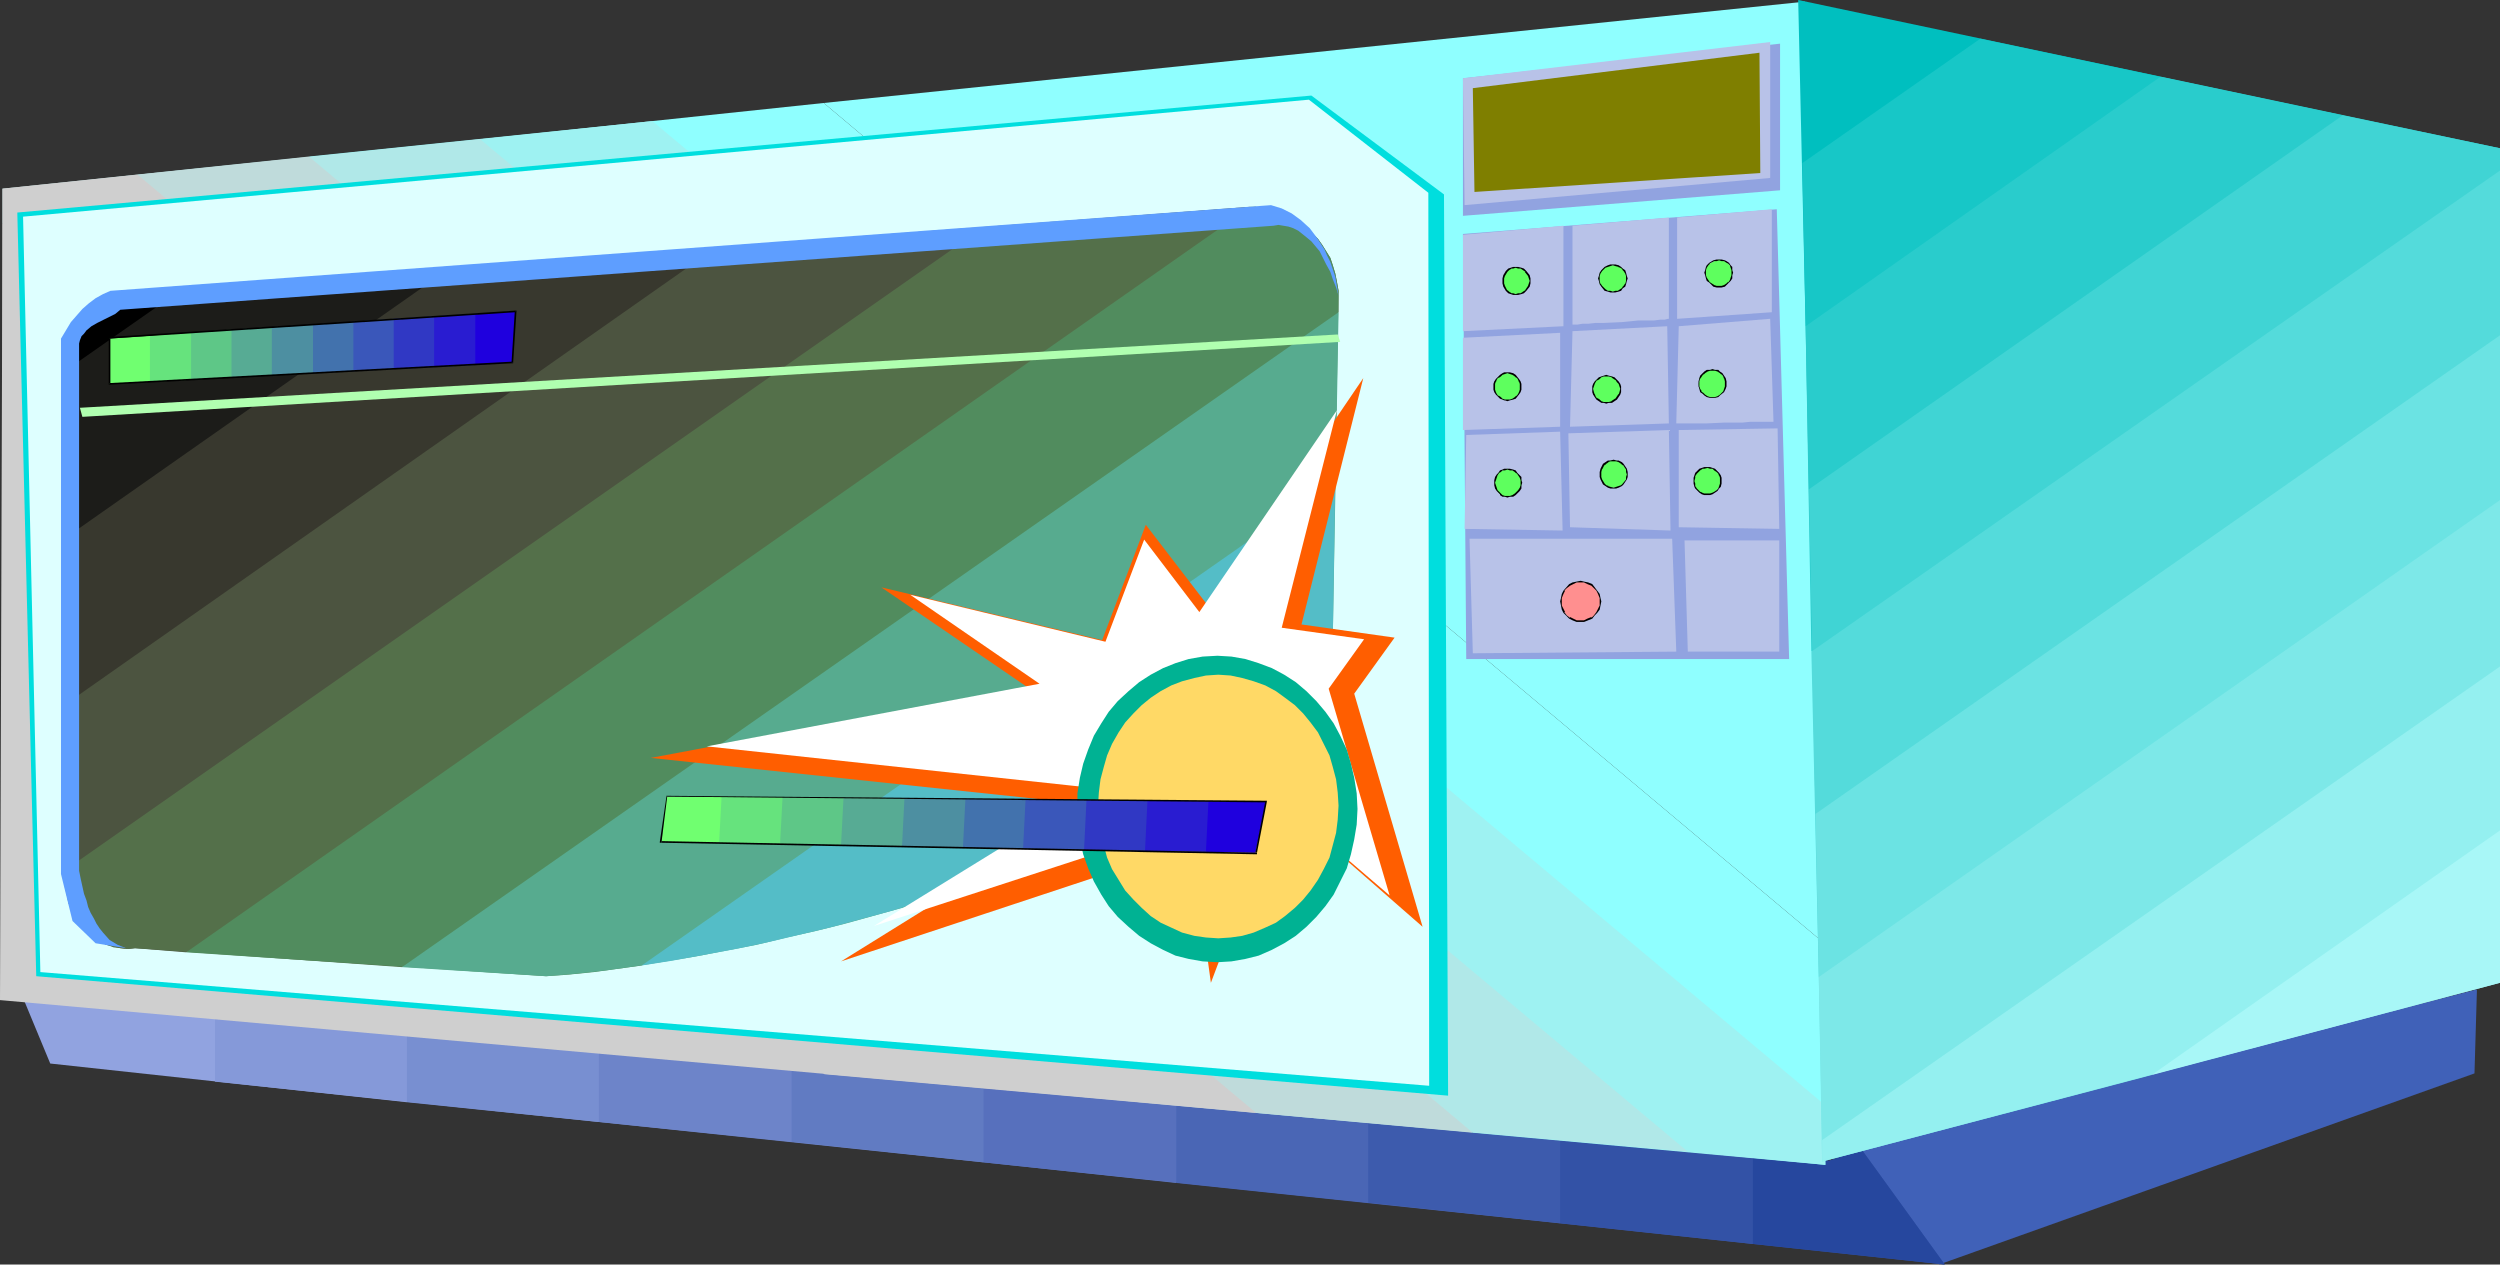 <?xml version="1.0" encoding="UTF-8" standalone="no"?>
<svg
   version="1.0"
   width="129.766mm"
   height="65.638mm"
   id="svg107"
   sodipodi:docname="Microwave 21.wmf"
   xmlns:inkscape="http://www.inkscape.org/namespaces/inkscape"
   xmlns:sodipodi="http://sodipodi.sourceforge.net/DTD/sodipodi-0.dtd"
   xmlns="http://www.w3.org/2000/svg"
   xmlns:svg="http://www.w3.org/2000/svg">
  <rect width="100%" height="100%" fill="#333333" stroke="none"/>
  <sodipodi:namedview
     id="namedview107"
     pagecolor="#ffffff"
     bordercolor="#000000"
     borderopacity="0.25"
     inkscape:showpageshadow="2"
     inkscape:pageopacity="0.0"
     inkscape:pagecheckerboard="0"
     inkscape:deskcolor="#d1d1d1"
     inkscape:document-units="mm" />
  <defs
     id="defs1">
    <pattern
       id="WMFhbasepattern"
       patternUnits="userSpaceOnUse"
       width="6"
       height="6"
       x="0"
       y="0" />
  </defs>
  <path
     style="fill:#4061b8;fill-opacity:1;fill-rule:evenodd;stroke:none"
     d="m 380.406,248.079 105.04,-37.495 0.485,-16.485 -125.078,31.838 v 0.162 l 0.162,0.162 0.323,0.162 0.323,0.485 0.485,0.485 0.485,0.485 0.646,0.646 0.646,0.808 1.454,1.455 1.616,1.778 1.778,1.939 1.778,2.101 3.717,3.879 1.616,1.939 1.454,1.616 1.293,1.455 0.485,0.646 0.485,0.646 0.323,0.485 0.323,0.323 0.162,0.323 z"
     id="path1" />
  <path
     style="fill:#91a3e0;fill-opacity:1;fill-rule:evenodd;stroke:none"
     d="m 4.363,195.393 5.494,13.252 69.973,7.596 v -13.899 z"
     id="path2" />
  <path
     style="fill:#8599d9;fill-opacity:1;fill-rule:evenodd;stroke:none"
     d="M 117.483,220.12 42.178,212.201 V 198.787 l 75.306,6.949 z"
     id="path3" />
  <path
     style="fill:#788fd1;fill-opacity:1;fill-rule:evenodd;stroke:none"
     d="m 155.297,223.999 -75.467,-7.758 v -13.899 l 75.467,6.788 z"
     id="path4" />
  <path
     style="fill:#6d84c9;fill-opacity:1;fill-rule:evenodd;stroke:none"
     d="m 192.95,228.039 -75.467,-7.919 v -14.384 l 75.467,6.949 z"
     id="path5" />
  <path
     style="fill:#617bc2;fill-opacity:1;fill-rule:evenodd;stroke:none"
     d="m 230.765,232.079 -75.467,-8.081 v -14.869 l 75.467,6.949 z"
     id="path6" />
  <path
     style="fill:#5770bd;fill-opacity:1;fill-rule:evenodd;stroke:none"
     d="m 268.417,235.958 -75.467,-7.919 V 212.685 l 75.467,6.788 z"
     id="path7" />
  <path
     style="fill:#4a66b5;fill-opacity:1;fill-rule:evenodd;stroke:none"
     d="m 306.07,239.998 -75.306,-7.919 v -16 l 75.306,6.949 z"
     id="path8" />
  <path
     style="fill:#3d5bad;fill-opacity:1;fill-rule:evenodd;stroke:none"
     d="m 343.884,244.039 -75.467,-8.081 v -16.485 l 75.467,6.949 z"
     id="path9" />
  <path
     style="fill:#3352a6;fill-opacity:1;fill-rule:evenodd;stroke:none"
     d="m 306.07,239.998 75.467,8.081 -16.483,-22.788 -6.141,2.424 -52.843,-4.687 z"
     id="path10" />
  <path
     style="fill:#26479e;fill-opacity:1;fill-rule:evenodd;stroke:none"
     d="m 343.884,244.039 37.653,4.04 -16.483,-22.788 -6.141,2.424 -15.029,-1.293 z"
     id="path11" />
  <path
     style="fill:#8fffff;fill-opacity:1;fill-rule:evenodd;stroke:none"
     d="M 161.6,20.202 354.065,0.323 357.297,184.564 Z"
     id="path12" />
  <path
     style="fill:#8fffff;fill-opacity:1;fill-rule:evenodd;stroke:none"
     d="m 161.6,20.202 -67.387,7.111 236.905,198.625 26.987,2.586 -0.808,-43.959 z"
     id="path13" />
  <path
     style="fill:#9ef2f2;fill-opacity:1;fill-rule:evenodd;stroke:none"
     d="m 127.987,23.757 -67.387,6.949 228.341,191.514 69.165,6.303 -0.162,-11.798 z"
     id="path14" />
  <path
     style="fill:#b0e8e8;fill-opacity:1;fill-rule:evenodd;stroke:none"
     d="m 94.213,27.313 -67.226,6.949 219.453,184.08 84.678,7.596 z"
     id="path15" />
  <path
     style="fill:#bfdbdb;fill-opacity:1;fill-rule:evenodd;stroke:none"
     d="M 60.6,30.707 0.485,37.01 v 6.788 L 204.101,214.463 l 84.84,7.758 z"
     id="path16" />
  <path
     style="fill:#cfcfcf;fill-opacity:1;fill-rule:evenodd;stroke:none"
     d="M 26.987,34.262 0.485,37.01 V 75.474 L 161.761,210.746 l 84.678,7.596 z"
     id="path17" />
  <path
     style="fill:#cfcfcf;fill-opacity:1;fill-rule:evenodd;stroke:none"
     d="M 204.101,214.463 0,196.201 0.485,43.798 Z"
     id="path18" />
  <path
     style="fill:#00bfbf;fill-opacity:1;fill-rule:evenodd;stroke:none"
     d="M 423.876,15.03 352.772,0 l 1.454,64 z"
     id="path19" />
  <path
     style="fill:#17c7c7;fill-opacity:1;fill-rule:evenodd;stroke:none"
     d="M 459.59,22.626 388.486,7.596 353.58,32 l 1.293,64 z"
     id="path20" />
  <path
     style="fill:#29cccc;fill-opacity:1;fill-rule:evenodd;stroke:none"
     d="m 423.876,15.03 66.579,14.061 V 33.454 L 355.358,127.838 354.227,64 Z"
     id="path21" />
  <path
     style="fill:#40d4d4;fill-opacity:1;fill-rule:evenodd;stroke:none"
     d="m 459.59,22.626 30.866,6.465 V 65.777 L 356.166,159.676 354.873,95.999 Z"
     id="path22" />
  <path
     style="fill:#54dbdb;fill-opacity:1;fill-rule:evenodd;stroke:none"
     d="M 490.455,98.1 V 33.454 l -135.097,94.383 1.454,63.838 z"
     id="path23" />
  <path
     style="fill:#6be3e3;fill-opacity:1;fill-rule:evenodd;stroke:none"
     d="M 490.455,130.747 V 65.777 L 356.166,159.676 l 1.293,64 z"
     id="path24" />
  <path
     style="fill:#7de8e8;fill-opacity:1;fill-rule:evenodd;stroke:none"
     d="M 490.455,162.908 V 98.1 l -133.643,93.575 0.646,36.202 64.64,-16.97 z"
     id="path25" />
  <path
     style="fill:#94f0f0;fill-opacity:1;fill-rule:evenodd;stroke:none"
     d="m 490.455,130.747 v 62.06 L 357.459,227.877 v -4.202 z"
     id="path26" />
  <path
     style="fill:#a8f7f7;fill-opacity:1;fill-rule:evenodd;stroke:none"
     d="m 490.455,162.908 v 29.899 l -68.357,18.101 z"
     id="path27" />
  <path
     style="fill:#00dede;fill-opacity:1;fill-rule:evenodd;stroke:none"
     d="M 3.394,41.697 257.267,18.747 283.284,38.141 284.092,214.948 7.11,191.514 Z"
     id="path28" />
  <path
     style="fill:#deffff;fill-opacity:1;fill-rule:evenodd;stroke:none"
     d="M 4.525,42.505 7.918,190.706 280.376,213.009 280.214,37.818 256.782,19.555 Z"
     id="path29" />
  <path
     style="fill:#000000;fill-opacity:1;fill-rule:evenodd;stroke:none"
     d="m 20.523,57.697 -7.918,9.05 V 105.696 L 88.395,52.525 Z"
     id="path30" />
  <path
     style="fill:#1c1c19;fill-opacity:1;fill-rule:evenodd;stroke:none"
     d="M 12.605,138.343 V 72.888 L 36.198,56.404 140.592,48.485 Z"
     id="path31" />
  <path
     style="fill:#38382e;fill-opacity:1;fill-rule:evenodd;stroke:none"
     d="m 12.605,105.696 v 64.484 0.646 L 192.95,44.606 88.395,52.525 Z"
     id="path32" />
  <path
     style="fill:#4c5440;fill-opacity:1;fill-rule:evenodd;stroke:none"
     d="m 12.605,138.343 v 31.838 1.778 l 0.162,1.778 0.323,1.778 0.323,1.616 0.646,1.455 0.646,1.293 0.808,1.293 0.808,1.131 1.131,0.97 0.97,0.808 1.293,0.646 1.131,0.646 1.454,0.323 1.293,0.323 1.454,0.162 1.454,-0.162 10.019,0.808 L 245.309,40.565 140.592,48.485 Z"
     id="path33" />
  <path
     style="fill:#54704a;fill-opacity:1;fill-rule:evenodd;stroke:none"
     d="m 12.605,170.827 v 1.778 l 0.162,1.778 0.485,1.455 0.323,1.616 0.646,1.455 0.646,1.293 0.808,1.131 0.97,1.131 0.97,0.97 1.131,0.808 1.131,0.646 1.131,0.485 1.293,0.485 1.454,0.162 1.293,0.162 1.454,-0.162 52.358,3.717 L 262.6,61.252 v -4.202 l -0.323,-1.778 -0.323,-1.616 -0.485,-1.616 -0.485,-1.455 -0.808,-1.293 -0.808,-1.293 -0.808,-1.131 -1.131,-1.131 -1.131,-0.97 -1.131,-0.808 -1.293,-0.808 -1.454,-0.646 -1.454,-0.646 -1.454,-0.485 -1.616,-0.485 -1.616,-0.323 -53.328,4.04 z"
     id="path34" />
  <path
     style="fill:#518c5e;fill-opacity:1;fill-rule:evenodd;stroke:none"
     d="m 36.522,186.827 70.619,4.687 4.525,-0.323 4.848,-0.485 4.686,-0.646 4.686,-0.646 136.067,-95.191 0.646,-37.171 -0.323,-1.778 -0.323,-1.616 -0.485,-1.616 -0.485,-1.455 -0.808,-1.293 -0.808,-1.293 -0.808,-1.131 -1.131,-1.131 -1.131,-0.97 -1.131,-0.808 -1.293,-0.808 -1.454,-0.646 -1.454,-0.646 -1.454,-0.485 -1.616,-0.485 -1.616,-0.323 h -0.97 z"
     id="path35" />
  <path
     style="fill:#57ab8f;fill-opacity:1;fill-rule:evenodd;stroke:none"
     d="m 78.861,189.736 28.28,1.778 5.818,-0.485 5.818,-0.646 5.818,-0.808 5.979,-0.97 5.979,-0.97 5.818,-1.131 5.979,-1.131 5.979,-1.455 5.818,-1.293 5.818,-1.455 5.818,-1.616 5.818,-1.616 5.494,-1.778 5.656,-1.778 5.494,-1.778 5.333,-1.939 61.731,-43.151 v -1.293 l 0.162,-1.131 1.131,-63.838 z"
     id="path36" />
  <path
     style="fill:#54bdc7;fill-opacity:1;fill-rule:evenodd;stroke:none"
     d="m 125.886,189.413 6.141,-0.97 6.141,-1.131 6.141,-1.131 6.141,-1.293 6.141,-1.455 6.141,-1.455 5.979,-1.616 5.979,-1.616 5.818,-1.778 5.818,-1.778 5.656,-1.939 5.656,-1.939 5.333,-2.101 5.333,-2.101 5.01,-2.101 5.01,-2.263 4.686,-2.101 4.525,-2.263 4.363,-2.424 4.04,-2.263 3.717,-2.424 3.555,-2.263 3.394,-2.586 2.909,-2.263 2.747,-2.424 2.424,-2.424 2.101,-2.424 1.616,-2.424 1.293,-2.424 0.485,-1.131 0.485,-1.293 0.485,-1.131 0.162,-1.131 v -1.131 l 0.162,-1.131 0.485,-30.868 z"
     id="path37" />
  <path
     style="fill:#4d91e3;fill-opacity:1;fill-rule:evenodd;stroke:none"
     d="m 261.307,127.514 -0.323,1.293 -0.485,1.455 -0.485,1.293 -0.808,1.455 -0.646,1.293 -0.97,1.455 -1.131,1.293 -1.131,1.455 -1.293,1.455 -1.454,1.293 -1.454,1.455 -1.616,1.455 -1.616,1.455 -1.778,1.293 -1.939,1.455 -2.101,1.293 -4.202,2.909 -4.686,2.586 -4.848,2.747 -5.333,2.747 -5.494,2.586 -5.818,2.424 -5.979,2.586 -6.141,2.424 z"
     id="path38" />
  <path
     style="fill:#5e9eff;fill-opacity:1;fill-rule:evenodd;stroke:none"
     d="m 24.725,186.019 -0.808,-0.323 -0.808,-0.323 -0.808,-0.485 -0.808,-0.485 -1.293,-1.455 -0.646,-0.808 -0.646,-0.97 -0.485,-0.97 -0.646,-1.131 -0.485,-1.131 -0.323,-1.293 -0.485,-1.293 -0.323,-1.455 -0.323,-1.455 -0.323,-1.616 V 67.394 l 0.162,-0.646 0.323,-0.808 0.485,-0.485 0.485,-0.646 0.97,-0.808 1.131,-0.646 1.293,-0.646 2.262,-1.131 0.97,-0.808 226.24,-16.485 0.97,-0.162 0.97,0.162 0.97,0.162 0.97,0.323 0.97,0.485 0.808,0.646 0.808,0.646 0.97,0.808 0.808,0.97 0.808,0.97 0.646,1.293 0.646,1.293 0.808,1.455 0.485,1.455 0.646,1.616 0.485,1.616 -0.646,-3.717 -0.485,-1.455 -0.485,-1.455 -0.646,-1.293 -0.485,-1.131 -1.454,-2.263 -1.454,-1.939 -1.778,-1.616 -1.778,-1.293 -1.939,-0.97 -2.101,-0.646 -227.694,16.808 -1.454,0.646 -1.454,0.808 -1.293,0.97 -1.293,1.131 -1.131,1.293 -1.131,1.293 -0.97,1.616 -0.97,1.616 V 171.474 l 2.262,9.212 4.525,4.364 z"
     id="path39" />
  <path
     style="fill:#91a3e0;fill-opacity:1;fill-rule:evenodd;stroke:none"
     d="M 287.001,15.353 349.217,8.566 V 37.333 l -62.216,5.01 z"
     id="path40" />
  <path
     style="fill:#91a3e0;fill-opacity:1;fill-rule:evenodd;stroke:none"
     d="m 287.001,45.899 61.57,-4.848 2.424,88.242 h -63.347 z"
     id="path41" />
  <path
     style="fill:#b8c2e8;fill-opacity:1;fill-rule:evenodd;stroke:none"
     d="M 306.716,64 V 44.283 l -19.715,1.778 v 18.909 z"
     id="path42" />
  <path
     style="fill:#b8c2e8;fill-opacity:1;fill-rule:evenodd;stroke:none"
     d="M 308.494,63.676 V 44.283 l 18.907,-1.616 v 19.879 h -0.162 l -0.646,0.162 h -0.808 l -1.293,0.162 h -1.454 -1.616 l -3.232,0.323 -3.555,0.162 h -1.616 l -1.454,0.162 h -1.131 l -0.97,0.162 h -0.646 z"
     id="path43" />
  <path
     style="fill:#b8c2e8;fill-opacity:1;fill-rule:evenodd;stroke:none"
     d="M 329.017,62.545 V 42.666 L 347.601,41.05 V 61.252 Z"
     id="path44" />
  <path
     style="fill:#b8c2e8;fill-opacity:1;fill-rule:evenodd;stroke:none"
     d="m 287.001,66.262 v 18.101 l 19.069,-0.646 V 65.293 Z"
     id="path45" />
  <path
     style="fill:#b8c2e8;fill-opacity:1;fill-rule:evenodd;stroke:none"
     d="m 308.009,83.717 0.485,-18.747 18.584,-0.97 0.323,19.071 z"
     id="path46" />
  <path
     style="fill:#b8c2e8;fill-opacity:1;fill-rule:evenodd;stroke:none"
     d="m 328.856,83.07 0.485,-19.071 17.938,-1.455 0.646,20.202 h -0.808 -0.97 -1.293 -1.454 l -1.616,0.162 h -3.555 l -3.555,0.162 h -5.656 z"
     id="path47" />
  <path
     style="fill:#b8c2e8;fill-opacity:1;fill-rule:evenodd;stroke:none"
     d="m 287.648,85.333 18.422,-0.646 0.485,19.394 -19.23,-0.323 z"
     id="path48" />
  <path
     style="fill:#b8c2e8;fill-opacity:1;fill-rule:evenodd;stroke:none"
     d="m 307.686,85.01 0.323,18.424 19.715,0.646 -0.323,-19.717 z"
     id="path49" />
  <path
     style="fill:#b8c2e8;fill-opacity:1;fill-rule:evenodd;stroke:none"
     d="m 329.34,84.363 v 19.071 l 19.715,0.323 -0.323,-19.717 z"
     id="path50" />
  <path
     style="fill:#b8c2e8;fill-opacity:1;fill-rule:evenodd;stroke:none"
     d="m 288.294,105.696 h 39.754 l 0.808,22.141 -39.915,0.323 z"
     id="path51" />
  <path
     style="fill:#b8c2e8;fill-opacity:1;fill-rule:evenodd;stroke:none"
     d="m 330.472,106.02 0.646,21.818 h 17.938 v -21.818 z"
     id="path52" />
  <path
     style="fill:#b8c2e8;fill-opacity:1;fill-rule:evenodd;stroke:none"
     d="m 287.324,40.242 -0.323,-24.889 60.277,-7.111 V 34.909 Z"
     id="path53" />
  <path
     style="fill:#7f7f00;fill-opacity:1;fill-rule:evenodd;stroke:none"
     d="m 288.94,17.293 0.323,20.364 56.075,-3.717 -0.162,-23.596 z"
     id="path54" />
  <path
     style="fill:#ff5e00;fill-opacity:1;fill-rule:evenodd;stroke:none"
     d="m 172.912,115.232 43.309,10.343 8.565,-22.626 12.282,16 30.381,-44.767 -12.12,48.323 18.261,2.586 -7.918,10.99 13.413,45.737 -28.118,-24.566 -13.413,35.555 -3.717,-26.99 -68.842,22.788 49.45,-30.707 -86.779,-9.212 73.851,-13.899 z"
     id="path55" />
  <path
     style="fill:#ffffff;fill-opacity:1;fill-rule:evenodd;stroke:none"
     d="m 178.568,116.686 38.299,9.212 7.595,-20.04 10.827,14.222 26.987,-39.596 -10.827,42.666 16.16,2.263 -6.949,9.697 11.958,40.565 -25.048,-21.495 -11.797,31.353 -3.232,-23.757 -61.085,19.879 43.794,-26.99 -76.598,-8.242 65.286,-12.283 z"
     id="path56" />
  <path
     style="fill:#00b293;fill-opacity:1;fill-rule:evenodd;stroke:none"
     d="m 238.845,128.646 -2.909,0.162 -2.747,0.485 -2.586,0.808 -2.424,0.97 -2.424,1.293 -2.262,1.455 -2.101,1.778 -2.101,1.939 -1.778,2.101 -1.454,2.263 -1.454,2.424 -1.131,2.747 -0.97,2.747 -0.646,2.747 -0.485,3.071 v 3.071 3.071 l 0.485,2.909 0.646,2.909 0.97,2.747 1.131,2.586 1.454,2.586 1.454,2.263 1.778,2.101 2.101,1.939 2.101,1.778 2.262,1.455 2.424,1.293 2.424,1.131 2.586,0.646 2.747,0.485 2.909,0.162 2.747,-0.162 2.747,-0.485 2.586,-0.646 2.586,-1.131 2.424,-1.293 2.262,-1.455 2.101,-1.778 1.939,-1.939 1.778,-2.101 1.616,-2.263 1.293,-2.586 1.293,-2.586 0.808,-2.747 0.646,-2.909 0.485,-2.909 0.162,-3.071 -0.162,-3.071 -0.485,-3.071 -0.646,-2.747 -0.808,-2.747 -1.293,-2.747 -1.293,-2.424 -1.616,-2.263 -1.778,-2.101 -1.939,-1.939 -2.101,-1.778 -2.262,-1.455 -2.424,-1.293 -2.586,-0.97 -2.586,-0.808 -2.747,-0.485 z"
     id="path57" />
  <path
     style="fill:#ffd966;fill-opacity:1;fill-rule:evenodd;stroke:none"
     d="m 239.006,132.363 -2.424,0.162 -2.262,0.485 -2.424,0.646 -2.101,0.808 -2.101,1.131 -1.939,1.293 -1.778,1.455 -1.616,1.616 -1.616,1.778 -1.293,1.939 -1.293,2.263 -0.97,2.263 -0.646,2.263 -0.646,2.424 -0.323,2.586 -0.162,2.586 0.162,2.747 0.323,2.586 0.646,2.424 0.646,2.424 0.97,2.263 1.293,2.101 1.293,2.101 1.616,1.778 1.616,1.616 1.778,1.616 1.939,1.293 2.101,0.97 2.101,0.97 2.424,0.646 2.262,0.323 2.424,0.162 2.424,-0.162 2.262,-0.323 2.262,-0.646 2.262,-0.97 2.101,-0.97 1.778,-1.293 1.939,-1.616 1.616,-1.616 1.454,-1.778 1.454,-2.101 1.131,-2.101 1.131,-2.263 0.646,-2.424 0.646,-2.424 0.323,-2.586 0.162,-2.747 -0.162,-2.586 -0.323,-2.586 -0.646,-2.424 -0.646,-2.263 -1.131,-2.263 -1.131,-2.263 -1.454,-1.939 -1.454,-1.778 -1.616,-1.616 -1.939,-1.455 -1.778,-1.293 -2.101,-1.131 -2.262,-0.808 -2.262,-0.646 -2.262,-0.485 z"
     id="path58" />
  <path
     style="fill:#b0ffb0;fill-opacity:1;fill-rule:evenodd;stroke:none"
     d="M 15.675,79.999 262.438,65.616 262.923,67.07 16.16,81.777 Z"
     id="path59" />
  <path
     style="fill:#70ff70;fill-opacity:1;fill-rule:evenodd;stroke:none"
     d="m 21.493,66.424 v 8.889 L 37.491,74.505 v -9.212 z"
     id="path60" />
  <path
     style="fill:#66e37d;fill-opacity:1;fill-rule:evenodd;stroke:none"
     d="M 45.41,74.02 29.411,74.828 v -8.889 l 15.998,-1.293 z"
     id="path61" />
  <path
     style="fill:#5ec787;fill-opacity:1;fill-rule:evenodd;stroke:none"
     d="M 53.328,73.535 37.491,74.505 V 65.293 L 53.328,64.161 Z"
     id="path62" />
  <path
     style="fill:#57ab94;fill-opacity:1;fill-rule:evenodd;stroke:none"
     d="M 61.408,73.212 45.41,74.02 V 64.646 L 61.408,63.676 Z"
     id="path63" />
  <path
     style="fill:#4d8fa1;fill-opacity:1;fill-rule:evenodd;stroke:none"
     d="M 69.326,72.727 53.328,73.535 v -9.374 l 15.998,-0.97 z"
     id="path64" />
  <path
     style="fill:#4272ad;fill-opacity:1;fill-rule:evenodd;stroke:none"
     d="M 77.245,72.404 61.408,73.212 V 63.676 L 77.245,62.545 Z"
     id="path65" />
  <path
     style="fill:#3a57ba;fill-opacity:1;fill-rule:evenodd;stroke:none"
     d="M 85.163,71.919 69.326,72.727 V 63.192 L 85.163,62.06 Z"
     id="path66" />
  <path
     style="fill:#3038c4;fill-opacity:1;fill-rule:evenodd;stroke:none"
     d="M 93.243,71.595 77.245,72.404 V 62.545 L 93.243,61.575 Z"
     id="path67" />
  <path
     style="fill:#291cd1;fill-opacity:1;fill-rule:evenodd;stroke:none"
     d="m 85.163,71.919 15.352,-0.808 0.646,-10.02 -15.998,0.97 z"
     id="path68" />
  <path
     style="fill:#1f00de;fill-opacity:1;fill-rule:evenodd;stroke:none"
     d="m 93.243,71.595 7.272,-0.485 0.646,-10.02 -7.918,0.485 z"
     id="path69" />
  <path
     style="fill:#000000;fill-opacity:1;fill-rule:evenodd;stroke:none"
     d="m 21.493,75.151 0.162,0.162 v -8.889 h -0.323 v 8.889 l 0.162,0.162 -0.162,-0.162 v 0.162 h 0.162 z"
     id="path70" />
  <path
     style="fill:#000000;fill-opacity:1;fill-rule:evenodd;stroke:none"
     d="m 100.353,71.111 0.162,-0.162 -79.022,4.202 v 0.323 l 79.022,-4.202 0.162,-0.162 -0.162,0.162 h 0.162 v -0.162 z"
     id="path71" />
  <path
     style="fill:#000000;fill-opacity:1;fill-rule:evenodd;stroke:none"
     d="m 101.161,61.252 -0.162,-0.323 -0.646,10.182 h 0.323 l 0.646,-10.02 -0.162,-0.162 0.162,0.162 V 60.929 h -0.162 z"
     id="path72" />
  <path
     style="fill:#000000;fill-opacity:1;fill-rule:evenodd;stroke:none"
     d="m 21.654,66.424 h -0.162 L 101.161,61.252 V 60.929 l -79.669,5.172 -0.162,0.323 0.162,-0.323 h -0.162 v 0.323 z"
     id="path73" />
  <path
     style="fill:#70ff70;fill-opacity:1;fill-rule:evenodd;stroke:none"
     d="m 130.734,156.282 -0.97,8.889 23.27,0.323 0.485,-9.05 z"
     id="path74" />
  <path
     style="fill:#66e37d;fill-opacity:1;fill-rule:evenodd;stroke:none"
     d="m 164.993,165.817 -23.917,-0.485 0.485,-9.05 23.917,0.323 z"
     id="path75" />
  <path
     style="fill:#5ec787;fill-opacity:1;fill-rule:evenodd;stroke:none"
     d="m 176.952,166.14 -23.917,-0.646 0.485,-9.05 23.917,0.162 z"
     id="path76" />
  <path
     style="fill:#57ab94;fill-opacity:1;fill-rule:evenodd;stroke:none"
     d="m 188.91,166.302 -23.917,-0.485 0.485,-9.212 23.917,0.162 z"
     id="path77" />
  <path
     style="fill:#4d8fa1;fill-opacity:1;fill-rule:evenodd;stroke:none"
     d="m 200.707,166.464 -23.755,-0.323 0.485,-9.535 23.755,0.323 z"
     id="path78" />
  <path
     style="fill:#4272ad;fill-opacity:1;fill-rule:evenodd;stroke:none"
     d="m 212.665,166.787 -23.755,-0.485 0.485,-9.535 23.755,0.162 z"
     id="path79" />
  <path
     style="fill:#3a57ba;fill-opacity:1;fill-rule:evenodd;stroke:none"
     d="m 224.624,166.948 -23.917,-0.485 0.485,-9.535 23.917,0.162 z"
     id="path80" />
  <path
     style="fill:#3038c4;fill-opacity:1;fill-rule:evenodd;stroke:none"
     d="m 236.582,167.11 -23.917,-0.323 0.485,-9.859 23.917,0.323 z"
     id="path81" />
  <path
     style="fill:#291cd1;fill-opacity:1;fill-rule:evenodd;stroke:none"
     d="m 224.624,166.948 21.654,0.323 2.101,-10.02 -23.27,-0.162 z"
     id="path82" />
  <path
     style="fill:#1f00de;fill-opacity:1;fill-rule:evenodd;stroke:none"
     d="m 236.582,167.11 9.696,0.162 2.101,-10.02 h -11.312 z"
     id="path83" />
  <path
     style="fill:#000000;fill-opacity:1;fill-rule:evenodd;stroke:none"
     d="m 129.765,165.009 v 0.323 l 1.131,-9.05 h -0.162 l -1.293,8.889 0.323,0.162 -0.323,-0.162 v 0.162 h 0.323 z"
     id="path84" />
  <path
     style="fill:#000000;fill-opacity:1;fill-rule:evenodd;stroke:none"
     d="m 246.278,167.272 v 0 l -116.513,-2.263 v 0.323 l 116.513,2.263 0.323,-0.323 -0.323,0.323 h 0.323 v -0.323 z"
     id="path85" />
  <path
     style="fill:#000000;fill-opacity:1;fill-rule:evenodd;stroke:none"
     d="m 248.379,157.413 -0.162,-0.162 -1.939,10.02 h 0.323 l 1.939,-10.02 -0.162,-0.162 0.162,0.162 v -0.162 h -0.162 z"
     id="path86" />
  <path
     style="fill:#000000;fill-opacity:1;fill-rule:evenodd;stroke:none"
     d="m 130.896,156.282 h -0.162 l 117.645,1.131 v -0.323 l -117.645,-0.97 v 0.162 -0.162 0 0.162 z"
     id="path87" />
  <path
     style="fill:#ff8f8f;fill-opacity:1;fill-rule:evenodd;stroke:none"
     d="m 310.11,114.1 -0.808,0.162 -0.646,0.162 -0.646,0.323 -0.646,0.485 -0.485,0.646 -0.323,0.646 -0.323,0.808 v 0.646 0.808 l 0.323,0.646 0.323,0.646 0.485,0.646 0.646,0.485 0.646,0.323 0.646,0.323 h 0.808 0.646 l 0.808,-0.323 0.646,-0.323 0.646,-0.485 0.323,-0.646 0.485,-0.646 0.162,-0.646 0.162,-0.808 -0.162,-0.646 -0.162,-0.808 -0.485,-0.646 -0.323,-0.646 -0.646,-0.485 -0.646,-0.323 -0.808,-0.162 z"
     id="path88" />
  <path
     style="fill:#000000;fill-opacity:1;fill-rule:evenodd;stroke:none"
     d="m 310.11,113.939 -0.808,0.162 -0.808,0.162 -0.646,0.323 -1.131,1.293 -0.323,0.646 -0.162,0.808 -0.162,0.646 0.162,0.808 0.162,0.808 0.323,0.646 1.131,1.131 0.646,0.323 0.808,0.323 h 0.808 0.646 l 0.808,-0.323 0.808,-0.323 0.485,-0.646 0.485,-0.485 0.485,-0.646 0.162,-0.808 0.162,-0.808 -0.162,-0.646 -0.162,-0.808 -0.485,-0.646 -0.485,-0.646 -0.485,-0.646 -0.808,-0.323 -0.808,-0.162 -0.646,-0.162 v 0.323 h 0.646 v 0 l 0.646,0.323 0.808,0.323 v 0 l 0.485,0.485 v 0 l 0.485,0.485 0.323,0.646 0.323,0.808 v 0 0.646 0.808 0 l -0.323,0.646 -0.323,0.646 -0.485,0.646 v 0 l -0.485,0.485 v -0.162 l -0.808,0.323 -0.646,0.323 v 0 h -0.646 -0.808 v 0 l -0.646,-0.323 -0.646,-0.323 v 0.162 l -0.646,-0.485 -0.485,-0.646 h 0.162 l -0.323,-0.646 -0.323,-0.646 v 0 -0.808 -0.646 0 l 0.323,-0.808 0.323,-0.646 h -0.162 l 0.485,-0.485 0.646,-0.485 v 0 l 0.646,-0.323 0.646,-0.323 v 0 h 0.808 z"
     id="path89" />
  <path
     style="fill:#5eff5e;fill-opacity:1;fill-rule:evenodd;stroke:none"
     d="m 295.728,91.959 -0.485,0.162 -0.485,0.162 -0.485,0.162 -0.323,0.323 -0.323,0.485 -0.162,0.485 -0.162,0.485 v 0.485 0.485 l 0.162,0.485 0.162,0.485 0.323,0.485 0.323,0.323 0.485,0.323 0.485,0.162 h 0.485 0.485 l 0.485,-0.162 0.646,-0.323 0.323,-0.323 0.323,-0.485 0.323,-0.485 0.162,-0.485 V 94.706 94.222 l -0.162,-0.485 -0.646,-0.97 -0.323,-0.323 -0.646,-0.162 -0.485,-0.162 z"
     id="path90" />
  <path
     style="fill:#000000;fill-opacity:1;fill-rule:evenodd;stroke:none"
     d="m 295.728,91.959 h -0.485 -0.162 l -0.323,0.162 -0.485,0.162 -0.323,0.485 v 0 l -0.323,0.323 -0.323,0.485 -0.162,0.646 v 0.485 0.485 l 0.162,0.646 0.323,0.485 0.323,0.323 v 0 l 0.323,0.323 v 0.162 l 0.485,0.323 h 0.323 0.162 l 0.485,0.162 0.485,-0.162 h 0.646 l 0.485,-0.323 0.808,-0.808 0.323,-0.485 v -0.646 l 0.162,-0.485 -0.162,-0.485 v -0.646 l -0.808,-0.808 -0.323,-0.485 -0.485,-0.162 -0.646,-0.162 h -0.485 v 0.162 l 0.485,0.162 h 0.485 v 0 l 0.485,0.323 0.323,0.323 v -0.162 l 0.646,0.97 v 0 l 0.162,0.485 v 0.485 0.485 l -0.162,0.485 v 0 l -0.323,0.485 -0.323,0.323 v 0 l -0.323,0.323 -0.485,0.323 v 0 l -0.485,0.162 h -0.485 -0.485 v 0 l -0.485,-0.162 -0.323,-0.323 v 0 l -0.323,-0.323 v 0 l -0.323,-0.323 -0.162,-0.485 v 0 l -0.162,-0.485 -0.162,-0.485 0.162,-0.485 0.162,-0.485 v 0 l 0.162,-0.485 0.323,-0.485 v 0 l 0.323,-0.162 v 0 l 0.323,-0.323 h 0.485 v 0 l 0.485,-0.162 z"
     id="path91" />
  <path
     style="fill:#5eff5e;fill-opacity:1;fill-rule:evenodd;stroke:none"
     d="m 316.574,90.343 h -0.646 l -0.485,0.162 -0.323,0.323 -0.485,0.323 -0.485,0.808 -0.162,0.646 v 0.485 0.485 l 0.162,0.485 0.485,0.97 0.485,0.323 0.323,0.162 0.485,0.162 h 0.646 0.485 l 0.485,-0.162 0.485,-0.162 0.323,-0.323 0.646,-0.97 0.162,-0.485 0.162,-0.485 -0.162,-0.485 -0.162,-0.646 -0.646,-0.808 -0.323,-0.323 -0.485,-0.323 -0.485,-0.162 z"
     id="path92" />
  <path
     style="fill:#000000;fill-opacity:1;fill-rule:evenodd;stroke:none"
     d="m 316.574,90.181 -0.646,0.162 h -0.485 l -0.485,0.323 -0.485,0.323 -0.485,0.97 -0.162,0.646 v 0.485 0.485 l 0.162,0.485 0.485,0.97 0.485,0.323 0.485,0.323 0.485,0.162 h 0.646 0.485 l 0.485,-0.162 0.646,-0.323 0.323,-0.323 0.646,-0.97 0.162,-0.485 v -0.485 -0.485 l -0.162,-0.646 -0.646,-0.97 -0.323,-0.323 -0.646,-0.323 h -0.485 l -0.485,-0.162 v 0.323 h 0.485 l 0.485,0.162 v 0 l 0.485,0.323 0.323,0.323 v -0.162 l 0.646,0.97 v -0.162 0.646 l 0.162,0.485 -0.162,0.485 v 0.485 0 l -0.646,0.808 v 0 l -0.323,0.323 -0.485,0.162 v 0 l -0.485,0.162 -0.485,0.162 -0.646,-0.162 -0.485,-0.162 h 0.162 l -0.485,-0.162 -0.323,-0.323 v 0 l -0.485,-0.808 v 0 l -0.162,-0.485 v -0.485 -0.485 l 0.162,-0.646 v 0.162 l 0.485,-0.97 v 0.162 l 0.323,-0.323 0.485,-0.323 h -0.162 l 0.485,-0.162 h 0.646 z"
     id="path93" />
  <path
     style="fill:#5eff5e;fill-opacity:1;fill-rule:evenodd;stroke:none"
     d="m 295.728,73.212 h -0.485 l -0.485,0.162 -0.485,0.323 -0.323,0.323 -0.323,0.323 -0.323,0.485 -0.162,0.485 v 0.646 0.485 l 0.162,0.485 0.323,0.485 0.323,0.323 0.323,0.323 0.485,0.323 h 0.485 l 0.485,0.162 0.485,-0.162 h 0.485 l 0.485,-0.323 0.323,-0.323 0.323,-0.323 0.323,-0.485 0.162,-0.485 v -0.485 -0.646 l -0.162,-0.485 -0.323,-0.485 -0.323,-0.323 -0.323,-0.323 -0.485,-0.323 -0.485,-0.162 z"
     id="path94" />
  <path
     style="fill:#000000;fill-opacity:1;fill-rule:evenodd;stroke:none"
     d="m 295.728,73.05 h -0.485 -0.162 l -0.323,0.162 -0.485,0.323 -0.323,0.323 v 0 l -0.485,0.485 -0.323,0.485 -0.162,0.485 v 0.646 0.485 l 0.162,0.485 0.323,0.485 0.485,0.485 v 0 l 0.323,0.323 0.485,0.162 0.323,0.162 h 0.162 l 0.485,0.162 0.485,-0.162 0.646,-0.162 0.485,-0.162 0.646,-0.808 0.323,-0.485 0.162,-0.485 v -0.485 -0.646 l -0.162,-0.485 -0.323,-0.485 -0.646,-0.808 -0.485,-0.323 -0.646,-0.162 h -0.485 v 0.162 l 0.485,0.162 0.485,0.162 v 0 l 0.485,0.323 0.323,0.323 v -0.162 l 0.323,0.485 0.162,0.485 V 74.828 l 0.162,0.485 v 0.646 0.485 l -0.162,0.485 v 0 l -0.162,0.323 -0.323,0.485 v -0.162 l -0.323,0.323 -0.485,0.323 v 0 l -0.485,0.162 h -0.485 -0.485 v 0 l -0.485,-0.162 -0.323,-0.323 -0.485,-0.323 v 0.162 l -0.323,-0.485 v 0 l -0.162,-0.323 v 0 l -0.162,-0.485 v -0.485 -0.646 l 0.162,-0.485 v 0.162 l 0.162,-0.485 v 0 l 0.323,-0.485 v 0.162 l 0.485,-0.323 0.323,-0.323 0.485,-0.162 v 0 l 0.485,-0.162 z"
     id="path95" />
  <path
     style="fill:#5eff5e;fill-opacity:1;fill-rule:evenodd;stroke:none"
     d="m 297.344,52.363 -0.485,0.162 -0.485,0.162 -0.323,0.162 -0.485,0.323 -0.485,0.97 -0.162,0.485 v 0.485 0.485 l 0.162,0.485 0.485,0.97 0.485,0.323 0.323,0.162 0.485,0.162 0.485,0.162 0.485,-0.162 0.646,-0.162 0.485,-0.162 0.323,-0.323 0.646,-0.97 0.162,-0.485 V 55.111 54.626 l -0.162,-0.485 -0.646,-0.97 -0.323,-0.323 -0.485,-0.162 -0.646,-0.162 z"
     id="path96" />
  <path
     style="fill:#000000;fill-opacity:1;fill-rule:evenodd;stroke:none"
     d="m 297.344,52.363 h -0.485 v 0 l -0.485,0.162 -0.485,0.162 -0.485,0.485 -0.485,0.808 -0.162,0.646 v 0.485 0.485 l 0.162,0.646 0.485,0.808 0.485,0.485 0.485,0.162 0.485,0.162 v 0 h 0.485 0.485 l 0.646,-0.162 0.485,-0.162 0.485,-0.485 0.646,-0.808 0.162,-0.646 V 55.111 54.626 l -0.162,-0.646 -0.646,-0.808 -0.485,-0.485 -0.485,-0.162 -0.646,-0.162 h -0.485 v 0.162 l 0.485,0.162 h 0.646 -0.162 l 0.485,0.323 0.485,0.323 h -0.162 l 0.646,0.808 v 0 l 0.162,0.485 0.162,0.485 -0.162,0.485 -0.162,0.485 v 0 l -0.646,0.97 0.162,-0.162 -0.485,0.323 -0.485,0.323 h 0.162 -0.646 l -0.485,0.162 -0.485,-0.162 h 0.162 -0.485 l -0.485,-0.323 -0.323,-0.323 v 0.162 l -0.485,-0.97 v 0 l -0.162,-0.485 V 55.111 54.626 l 0.162,-0.485 v 0 l 0.485,-0.808 v 0 l 0.323,-0.323 0.485,-0.323 h 0.485 -0.162 l 0.485,-0.162 z"
     id="path97" />
  <path
     style="fill:#5eff5e;fill-opacity:1;fill-rule:evenodd;stroke:none"
     d="m 316.412,52.04 h -0.485 l -0.485,0.162 -0.485,0.162 -0.485,0.323 -0.323,0.485 -0.323,0.485 v 0.485 l -0.162,0.485 0.162,0.485 v 0.646 l 0.323,0.323 0.323,0.485 0.485,0.323 0.485,0.162 0.485,0.162 h 0.485 0.485 l 0.646,-0.162 0.323,-0.162 0.485,-0.323 0.323,-0.485 0.323,-0.323 v -0.646 l 0.162,-0.485 -0.162,-0.485 V 53.656 l -0.323,-0.485 -0.323,-0.485 -0.485,-0.323 -0.323,-0.162 -0.646,-0.162 z"
     id="path98" />
  <path
     style="fill:#000000;fill-opacity:1;fill-rule:evenodd;stroke:none"
     d="m 316.412,51.878 h -0.485 l -0.485,0.162 -0.646,0.323 -0.646,0.646 -0.323,0.485 -0.162,0.646 -0.162,0.485 0.162,0.485 0.162,0.646 0.323,0.485 0.646,0.808 0.646,0.162 0.485,0.162 h 0.485 0.485 l 0.646,-0.162 0.485,-0.162 0.323,-0.485 0.485,-0.323 0.162,-0.485 0.162,-0.646 0.162,-0.485 -0.162,-0.485 -0.162,-0.646 -0.162,-0.485 -0.485,-0.323 -0.323,-0.323 -0.485,-0.323 -0.646,-0.162 h -0.485 v 0.162 l 0.485,0.162 0.646,0.162 h -0.162 l 0.485,0.162 0.485,0.323 h -0.162 l 0.323,0.323 0.323,0.485 v 0 l 0.162,0.485 v 0.485 0.485 l -0.162,0.646 v -0.162 l -0.323,0.485 -0.323,0.323 h 0.162 l -0.485,0.323 -0.485,0.323 h 0.162 -0.646 l -0.485,0.162 -0.485,-0.162 h -0.485 v 0 l -0.485,-0.323 -0.323,-0.323 v 0 l -0.323,-0.323 -0.323,-0.485 v 0.162 l -0.162,-0.646 V 54.626 54.141 l 0.162,-0.485 v 0 l 0.323,-0.485 0.323,-0.323 v 0 l 0.323,-0.323 0.485,-0.162 v 0 l 0.485,-0.162 0.485,-0.162 z"
     id="path99" />
  <path
     style="fill:#5eff5e;fill-opacity:1;fill-rule:evenodd;stroke:none"
     d="m 337.259,50.909 -0.485,0.162 -0.485,0.162 -0.97,0.485 -0.323,0.323 -0.323,0.485 v 0.485 l -0.162,0.485 0.162,0.485 v 0.485 l 0.323,0.646 0.323,0.323 0.97,0.646 0.485,0.162 h 0.485 0.485 l 0.485,-0.162 0.485,-0.323 0.323,-0.323 0.323,-0.323 0.323,-0.646 0.162,-0.485 v -0.485 -0.485 l -0.162,-0.485 -0.323,-0.485 -0.323,-0.323 -0.323,-0.323 -0.485,-0.162 -0.485,-0.162 z"
     id="path100" />
  <path
     style="fill:#000000;fill-opacity:1;fill-rule:evenodd;stroke:none"
     d="m 337.259,50.909 h -0.485 l -0.646,0.162 -0.808,0.485 -0.485,0.485 -0.162,0.323 -0.162,0.646 -0.162,0.485 0.162,0.485 0.162,0.646 0.162,0.485 0.485,0.323 0.808,0.808 0.646,0.162 h 0.485 0.485 l 0.646,-0.162 0.323,-0.323 0.808,-0.808 0.323,-0.485 v -0.646 l 0.162,-0.485 -0.162,-0.485 v -0.646 l -0.323,-0.323 -0.323,-0.485 -0.485,-0.323 -0.323,-0.162 -0.646,-0.162 h -0.485 v 0.162 l 0.485,0.162 h 0.485 v 0 l 0.485,0.323 0.323,0.162 v 0 l 0.323,0.323 0.162,0.485 v 0 l 0.162,0.485 v 0.485 0.485 l -0.162,0.485 v 0 l -0.162,0.485 -0.323,0.485 v -0.162 l -0.323,0.323 -0.485,0.323 v 0 l -0.485,0.162 h -0.485 -0.485 l -0.485,-0.162 v 0 l -0.97,-0.646 0.162,0.162 -0.323,-0.485 -0.323,-0.485 v 0 l -0.162,-0.485 v -0.485 -0.485 l 0.162,-0.485 v 0 l 0.323,-0.485 0.323,-0.323 h -0.162 l 0.97,-0.485 v 0 h 0.485 l 0.485,-0.162 z"
     id="path101" />
  <path
     style="fill:#5eff5e;fill-opacity:1;fill-rule:evenodd;stroke:none"
     d="m 315.12,73.696 -0.485,0.162 h -0.485 l -0.485,0.323 -0.485,0.323 -0.323,0.323 -0.162,0.485 -0.162,0.485 v 0.485 0.646 l 0.162,0.485 0.162,0.485 0.323,0.323 0.485,0.323 0.485,0.323 0.485,0.162 h 0.485 0.485 l 0.646,-0.162 0.485,-0.323 0.323,-0.323 0.646,-0.808 0.162,-0.485 v -0.646 -0.485 l -0.162,-0.485 -0.323,-0.485 -0.323,-0.323 -0.323,-0.323 -0.485,-0.323 h -0.646 z"
     id="path102" />
  <path
     style="fill:#000000;fill-opacity:1;fill-rule:evenodd;stroke:none"
     d="m 315.12,73.535 -0.485,0.162 -0.485,0.162 -0.485,0.162 -0.485,0.485 -0.323,0.323 -0.323,0.485 -0.162,0.485 v 0.485 0.646 l 0.162,0.485 0.323,0.485 0.323,0.485 0.485,0.323 0.485,0.323 h 0.485 l 0.485,0.162 0.485,-0.162 h 0.646 l 0.485,-0.323 0.485,-0.323 0.646,-0.97 0.162,-0.485 v -0.646 -0.485 l -0.162,-0.485 -0.323,-0.485 -0.808,-0.808 -0.485,-0.162 -0.646,-0.162 -0.485,-0.162 v 0.323 h 0.485 l 0.646,0.162 h -0.162 l 0.485,0.323 0.485,0.323 -0.162,-0.162 0.323,0.485 0.323,0.323 v 0 l 0.162,0.485 0.162,0.485 -0.162,0.646 -0.162,0.485 v -0.162 l -0.646,0.97 0.162,-0.162 -0.485,0.323 -0.485,0.323 h 0.162 l -0.646,0.162 h -0.485 -0.485 l -0.485,-0.162 v 0 l -0.323,-0.323 -0.485,-0.323 v 0.162 l -0.323,-0.485 -0.162,-0.485 v 0.162 l -0.162,-0.485 -0.162,-0.646 0.162,-0.485 0.162,-0.485 v 0 l 0.162,-0.323 0.323,-0.485 v 0.162 l 0.485,-0.323 0.323,-0.323 v 0 l 0.485,-0.162 h 0.485 z"
     id="path103" />
  <path
     style="fill:#5eff5e;fill-opacity:1;fill-rule:evenodd;stroke:none"
     d="m 335.966,72.565 h -0.485 l -0.485,0.162 -0.485,0.323 -0.485,0.323 -0.323,0.485 -0.323,0.323 v 0.646 l -0.162,0.485 0.162,0.485 v 0.485 l 0.323,0.485 0.323,0.485 0.485,0.323 0.485,0.323 h 0.485 l 0.485,0.162 0.485,-0.162 h 0.485 l 0.485,-0.323 0.323,-0.323 0.323,-0.485 0.323,-0.485 0.162,-0.485 V 75.313 74.828 l -0.162,-0.646 -0.323,-0.323 -0.323,-0.485 -0.323,-0.323 -0.485,-0.323 -0.485,-0.162 z"
     id="path104" />
  <path
     style="fill:#000000;fill-opacity:1;fill-rule:evenodd;stroke:none"
     d="m 335.966,72.404 -0.485,0.162 h -0.646 l -0.485,0.323 -0.323,0.323 v 0 l -0.485,0.485 -0.162,0.485 -0.162,0.646 v 0.485 0.485 l 0.162,0.485 0.162,0.646 0.485,0.323 v 0 l 0.323,0.323 0.485,0.323 0.646,0.162 h 0.485 0.485 l 0.646,-0.162 0.323,-0.323 0.808,-0.646 0.323,-0.646 0.162,-0.485 V 75.313 74.828 l -0.162,-0.646 -0.323,-0.485 -0.323,-0.485 -0.485,-0.323 -0.323,-0.323 h -0.646 l -0.485,-0.162 v 0.323 h 0.485 l 0.485,0.162 v 0 l 0.485,0.323 0.323,0.323 v -0.162 l 0.323,0.485 0.162,0.485 V 74.181 l 0.162,0.646 v 0.485 0.485 l -0.162,0.485 v 0 l -0.162,0.485 -0.323,0.323 v 0 l -0.323,0.323 -0.485,0.323 v 0 l -0.485,0.162 h -0.485 -0.485 l -0.485,-0.162 v 0 l -0.485,-0.323 -0.323,-0.323 v 0 l -0.485,-0.323 h 0.162 l -0.323,-0.485 v 0 l -0.162,-0.485 V 75.313 74.828 l 0.162,-0.646 v 0.162 l 0.323,-0.485 0.323,-0.485 v 0.162 l 0.323,-0.323 0.485,-0.323 v 0 l 0.485,-0.162 h 0.485 z"
     id="path105" />
  <path
     style="fill:#5eff5e;fill-opacity:1;fill-rule:evenodd;stroke:none"
     d="m 334.996,91.636 -0.646,0.162 -0.485,0.162 -0.485,0.162 -0.323,0.323 -0.323,0.323 -0.162,0.485 -0.162,0.485 -0.162,0.646 0.162,0.485 0.162,0.485 0.162,0.485 0.323,0.323 0.323,0.323 0.485,0.323 0.485,0.162 h 0.646 0.485 l 0.485,-0.162 0.485,-0.323 0.323,-0.323 0.323,-0.323 0.323,-0.485 0.162,-0.485 V 94.383 93.737 l -0.162,-0.485 -0.323,-0.485 -0.323,-0.323 -0.323,-0.323 -0.485,-0.162 -0.485,-0.162 z"
     id="path106" />
  <path
     style="fill:#000000;fill-opacity:1;fill-rule:evenodd;stroke:none"
     d="m 334.996,91.636 h -0.646 l -0.485,0.162 -0.485,0.162 -0.808,0.808 -0.162,0.485 -0.162,0.485 v 0.646 0.485 l 0.162,0.646 0.162,0.323 0.808,0.808 0.485,0.323 0.485,0.162 h 0.646 0.485 l 0.485,-0.162 0.485,-0.323 0.485,-0.323 0.323,-0.485 0.323,-0.323 0.162,-0.646 V 94.383 93.737 l -0.162,-0.485 -0.323,-0.485 -0.323,-0.323 -0.485,-0.485 -0.485,-0.162 -0.485,-0.162 h -0.485 v 0.162 l 0.485,0.162 h 0.485 v 0 l 0.323,0.323 0.485,0.323 v 0 l 0.323,0.323 0.162,0.485 v -0.162 l 0.162,0.485 v 0.646 0.485 l -0.162,0.485 v 0 l -0.162,0.485 -0.323,0.323 v 0 l -0.485,0.323 -0.323,0.162 v 0 l -0.485,0.162 h -0.485 -0.646 l -0.485,-0.162 h 0.162 l -0.485,-0.162 -0.323,-0.323 v 0 l -0.323,-0.323 -0.323,-0.485 v 0 -0.485 l -0.162,-0.485 0.162,-0.646 v -0.485 0.162 l 0.323,-0.485 0.323,-0.323 v 0 l 0.323,-0.323 0.485,-0.323 h -0.162 0.485 l 0.646,-0.162 z"
     id="path107" />
</svg>
